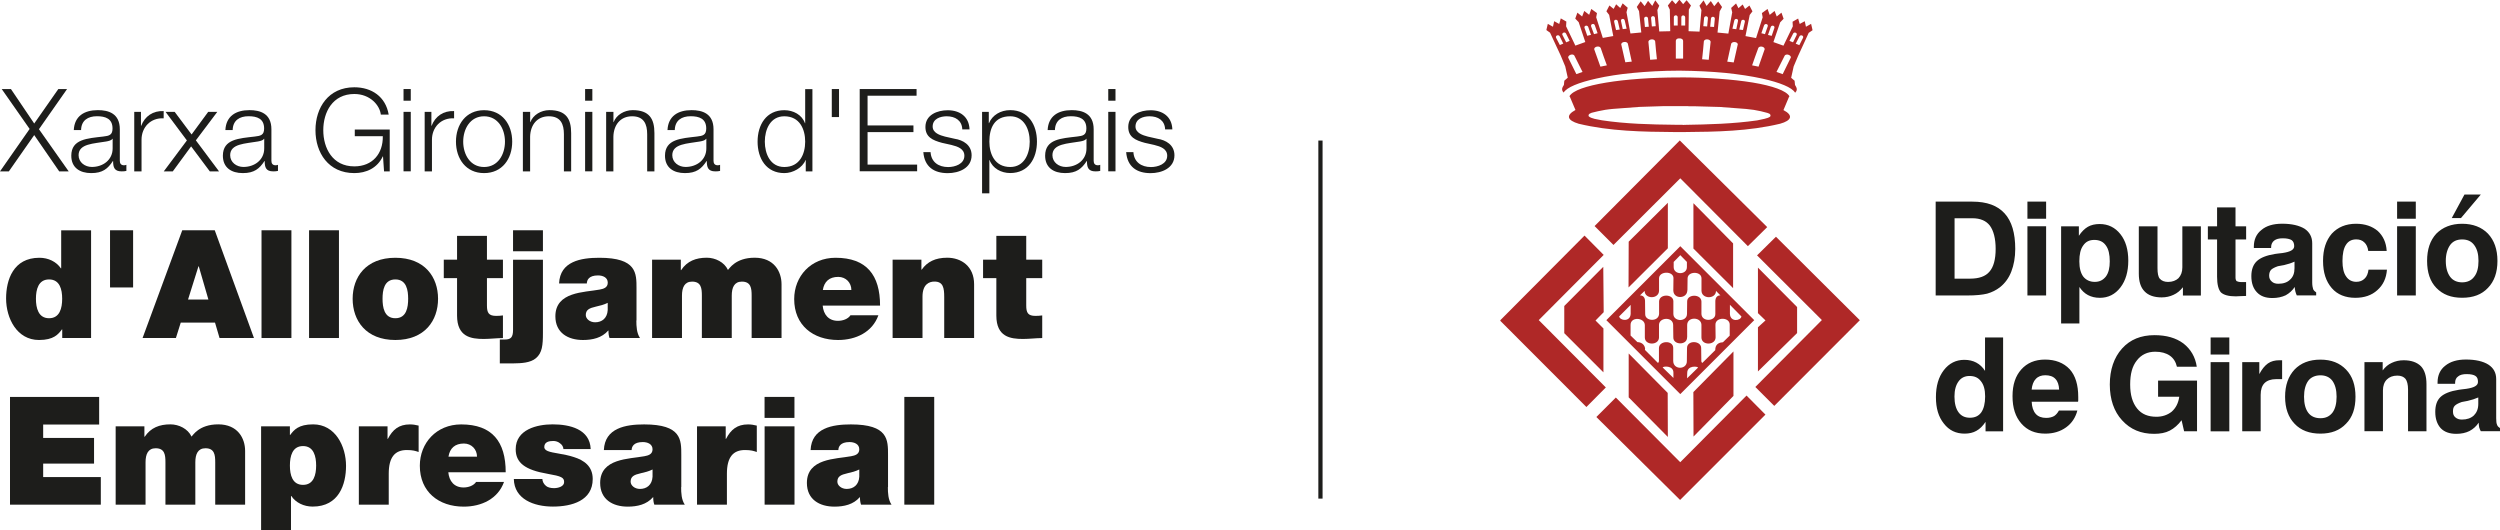 <?xml version="1.0" encoding="UTF-8"?>
<svg id="Capa_2" data-name="Capa 2" xmlns="http://www.w3.org/2000/svg" viewBox="0 0 480.08 101.78">
  <defs>
    <style>
      .cls-1, .cls-2 {
        fill-rule: evenodd;
      }

      .cls-1, .cls-3 {
        fill: #1d1d1b;
      }

      .cls-2 {
        fill: #af2827;
      }

      .cls-4 {
        fill: none;
        stroke: #1d1d1b;
        stroke-miterlimit: 10;
        stroke-width: .81px;
      }
    </style>
  </defs>
  <g id="Capa_1-2" data-name="Capa 1">
    <g>
      <path class="cls-2" d="M306.56,80.07l3.73-3.73,12.37,12.42,12.73-12.8,3.63,3.66-16.39,16.39-16.08-15.93ZM320.28,83.91l-7.52-7.6v-8.43l7.49,7.57.03,8.46ZM325.21,83.83l-.03-8.54,7.7-7.8v8.54l-7.67,7.8ZM288.1,61.6c0-.08.03-.1.05-.15l16.13-16.21,3.68,3.71-12.47,12.52,12.88,12.93-3.73,3.76-16.54-16.56ZM340.71,77.94l-3.63-3.63,12.78-12.85-12.45-12.42,3.63-3.58,16.11,16.03-16.44,16.46ZM300.39,63.99v-5.23l7.49-7.52.08,8.71-1.57,1.6,1.52,1.52v8.43l-7.52-7.52ZM337.58,62.85l1.45-1.32-1.45-1.4v-8.74l7.52,7.57v5l-7.52,7.37v-8.48ZM313.14,60.28v-1.73l-2.21,2.21c.13.81,2.11,1.14,2.21-.48ZM321.35,72.58v-.99c.03-1.47-2.01-1.27-2.06-1.02l2.06,2.01ZM324.04,55.76l.03-2.31c.03-1.4,2.64-1.4,2.67-.03v2.41c.03,1.65,2.77,1.65,2.79.03l.84.86c-.58,0-.94.38-.97,1.07v2.51c.03,1.42-2.59,1.57-2.67,0v-2.41c-.05-1.47-2.72-1.45-2.74-.03l-.03,2.41c0,.81-.69,1.19-1.35,1.19-.66-.05-1.27-.43-1.27-1.19v-2.44c-.03-1.4-2.69-1.45-2.74.05v2.39c-.08,1.6-2.72,1.45-2.67.03l-.03-2.54c-.03-.66-.36-1.02-.97-1.04l.89-.86c.03,1.63,2.74,1.6,2.77-.03v-2.41c.05-1.37,2.72-1.42,2.77-.05l-.03,2.41c.03,1.73,2.69,1.63,2.69-.03ZM323.99,64.78v-2.39c.03-1.63,2.69-1.55,2.74-.03v2.44c0,1.58,2.69,1.55,2.72,0l-.03-2.39c-.08-1.6,2.85-1.6,2.74.03v2.01l-1.3,1.27c-.61.03-1.32.28-1.45,1.14l-.03.38-2.49,2.46c-.13-.1-.15-.18-.18-.33l-.03-2.49c.05-1.5-2.72-1.63-2.72-.05l-.03,2.49c.03.89-.69,1.32-1.35,1.3-.66-.03-1.27-.46-1.27-1.32v-2.49c0-1.55-2.79-1.42-2.74.08v2.49c-.05.13-.08.23-.18.33l-2.51-2.52.03-.3c-.15-.86-.86-1.19-1.47-1.19l-1.32-1.27v-2.01c-.03-1.68,2.74-1.47,2.74.03v2.36c0,1.55,2.69,1.55,2.72,0v-2.44c.05-1.45,2.69-1.6,2.72.03l.03,2.36c-.05,1.55,2.67,1.58,2.64.03ZM322.67,49l1.27,1.3v.99c0,1.55-2.54,1.55-2.54,0v-.99l1.27-1.3ZM323.97,72.65l.03-1.04c0-1.5,2.03-1.27,2.08-1.02l-2.11,2.06ZM332.2,60.28v-1.75l2.21,2.24c-.13.84-2.13,1.14-2.21-.48ZM332.81,55.33l-7.62-7.6v-8.71l7.62,7.72v8.59ZM312.76,46.41l7.52-7.47v8.74l-7.55,7.52.03-8.79ZM322.67,34.24l-12.83,12.8-3.63-3.63,16.36-16.44,16.79,16.64-3.71,3.66-12.98-13.03ZM322.67,47.28l14.2,14.2-14.2,14.2-14.2-14.2,14.2-14.2ZM323.38,23.98c4.75-.08,9.42-.2,14.05-.86.48-.1.94-.2,1.4-.3.41-.1.91-.25,1.09-.43.03-.05.08-.1.08-.13,0-.43-.25-.43-.61-.58-.79-.23-1.68-.43-2.59-.58-.48-.05-.99-.13-1.5-.18-1.68-.13-3.35-.25-5.03-.38-1.55-.05-3.12-.1-4.67-.13h-1.22c-.1,0-.18,0-.28-.03h-4.65c-1.57.05-3.12.1-4.67.15-1.7.13-3.35.25-5.03.38-.51.05-1.02.1-1.5.18-.91.15-1.8.36-2.59.56-.36.18-.61.18-.61.58,0,.05.03.1.08.13.18.2.69.36,1.07.46.48.1.94.18,1.42.28,4.6.69,9.3.81,14.05.86h1.37c.05,0,.1.03.15.03h.2ZM322.64,14.86h.03c5.03,0,10.03.36,13.92.99,3.76.63,6.45,1.55,7.06,2.67-.03,0-.05.03-.08.03l-1.09,2.59c1.96,1.02,1.55,2.01-.64,2.62-6,1.45-12.27,1.55-18.47,1.6h-1.73c-6.2-.05-12.5-.15-18.49-1.6-2.16-.64-2.54-1.6-.61-2.64l-1.09-2.57s-.05-.03-.08-.05c.61-1.12,3.28-2.01,7.06-2.64,3.86-.64,8.89-.99,13.92-.99h.28ZM321.43,3.3c0-.46.74-.48.74,0v1.6h-.74v-1.6ZM323.61,3.33c-.03-.48-.74-.51-.74,0v1.57h.74v-1.57ZM329.3,3.61c.03-.48-.69-.53-.74-.05-.05.51-.1,1.04-.15,1.57.25.03.48.05.74.05.05-.53.1-1.04.15-1.57ZM327.98,3.51c.03-.48-.69-.53-.74-.05-.05.53-.1,1.04-.15,1.57.23.03.48.05.74.05.05-.53.1-1.04.15-1.57ZM328.49,8.08c.05-.61-1.24-.74-1.3-.1-.1,1.14-.2,2.29-.33,3.4.43.03.86.08,1.27.1.13-1.12.23-2.26.36-3.4ZM335.07,4.19c.1-.46-.64-.56-.71-.08-.13.51-.25,1.04-.36,1.57.23.03.48.05.71.08.13-.51.23-1.04.36-1.58ZM333.75,4.04c.1-.48-.61-.56-.71-.1-.13.53-.23,1.07-.36,1.57.25.03.48.08.74.1.1-.53.23-1.04.33-1.57ZM333.7,8.61c.13-.61-1.14-.76-1.27-.15-.25,1.14-.51,2.26-.74,3.38.41.05.84.1,1.24.15.25-1.12.51-2.24.76-3.38ZM340.73,5.39c.18-.46-.53-.66-.69-.2-.18.51-.36,1.02-.53,1.52.23.05.48.13.71.18.18-.51.36-1.02.51-1.5ZM339.46,5.06c.15-.46-.53-.64-.71-.18-.18.48-.33.99-.51,1.5.23.05.46.13.69.18.18-.51.36-.99.53-1.5ZM338.85,9.55c.2-.58-1.02-.89-1.22-.28-.41,1.09-.79,2.18-1.17,3.28.43.1.84.18,1.24.25.38-1.09.76-2.16,1.14-3.25ZM346.24,7.27c.2-.41-.46-.71-.69-.28-.23.46-.46.91-.71,1.4.23.08.46.18.69.28.23-.48.48-.94.71-1.4ZM345,6.73c.23-.41-.46-.69-.66-.28-.25.48-.48.94-.71,1.4.23.1.46.2.69.28.23-.46.46-.91.69-1.4ZM343.86,11.15c.28-.53-.91-.99-1.17-.41-.53,1.02-1.04,2.03-1.55,3.07.41.15.79.28,1.19.43.51-1.04,1.02-2.06,1.52-3.1ZM344.75,17.78c.58-.61.15-1.09-.05-1.47l-.08-.81-.66-.56.48-2.18.86-2.03,2.03-4.42.74-.51-.28-1.22-.99.56-.23-1.07-.97.53-.3-1.04-1.07.61.05.89-1.8,3.71-1.93-.69,1.3-3.79.66-.69-.41-1.17-.91.74-.41-1.07-.94.76-.41-1.14-1.09.79.15.81-1.27,3.99-2.03-.38.81-4.06.53-.69-.58-1.12-.84.66-.46-.86-.81.71-.46-.91-.94.86.2.84-.74,4.09-2.08-.2.41-4.06.46-.84-.74-1.07-.76.91-.66-.99-.81.94-.58-1.07-.79,1.02.38.84-.36,4.14-2.11-.08.05-4.14.41-.79-.84-1.02-.66.76-.61-.74-.08-.08-.03.03-.03-.03-.08.08-.61.74-.69-.76-.81,1.02.38.79.08,4.14-2.11.05-.36-4.12.36-.84-.76-1.02-.58,1.07-.81-.97-.66,1.02-.76-.94-.74,1.09.43.81.43,4.09-2.08.2-.76-4.09.23-.86-.97-.84-.46.89-.79-.71-.48.89-.81-.66-.58,1.12.53.69.79,4.06-2.01.36-1.27-3.96.15-.81-1.09-.79-.41,1.12-.94-.74-.41,1.07-.91-.74-.41,1.14.66.69,1.27,3.81-1.91.69-1.78-3.71.05-.91-1.07-.61-.3,1.07-.97-.53-.23,1.07-.99-.56-.28,1.19.71.51,2.06,4.42.86,2.06.48,2.16-.66.58-.08.81c-.2.36-.64.84-.05,1.47.58-.99,2.85-1.93,6.27-2.69,2.01-.46,4.42-.84,7.09-1.09,2.67-.25,5.61-.43,8.69-.43h.3c3.07.03,6,.18,8.69.43,2.67.28,5.06.64,7.09,1.09,3.4.76,5.72,1.7,6.3,2.69ZM322.37,7.37v.03c.08-.03.15-.03.23-.03.03,0,.05,0,.05.03v-.03c.31.05.56.2.56.48v3.4h-1.4v-3.43c.03-.28.28-.43.56-.46ZM315.73,3.61c-.05-.48.69-.56.74-.08.05.53.1,1.07.15,1.6-.25.03-.48.03-.74.05-.05-.53-.1-1.07-.15-1.57ZM317.06,3.48c-.03-.46.69-.53.74-.05.05.53.1,1.07.15,1.6-.25.03-.48.03-.74.05-.05-.53-.1-1.07-.15-1.6ZM316.55,8.08c-.05-.61,1.22-.74,1.3-.1.1,1.14.2,2.29.33,3.4-.43.03-.86.08-1.3.1-.1-1.12-.2-2.26-.33-3.4ZM309.97,4.19c-.1-.46.61-.56.71-.1.13.53.23,1.07.36,1.58-.25.05-.48.08-.71.1-.13-.53-.25-1.04-.36-1.58ZM311.29,4.04c-.1-.48.61-.58.71-.1.13.53.23,1.07.36,1.57-.25.03-.48.05-.74.08-.1-.51-.23-1.04-.33-1.55ZM311.34,8.61c-.13-.61,1.14-.79,1.27-.18.25,1.14.48,2.29.74,3.4-.41.03-.84.1-1.24.13-.25-1.09-.51-2.24-.76-3.35ZM304.28,5.36c-.15-.43.53-.63.71-.18.18.51.36,1.02.53,1.52-.23.05-.48.1-.71.18-.18-.51-.36-1.02-.53-1.52ZM305.55,5.06c-.15-.46.56-.66.71-.2.18.51.36,1.02.53,1.52-.23.05-.46.13-.69.18-.18-.51-.38-1.02-.56-1.5ZM306.16,9.53c-.18-.58,1.04-.86,1.24-.28.38,1.12.76,2.21,1.17,3.3-.43.08-.84.18-1.24.25-.38-1.09-.76-2.16-1.17-3.28ZM298.82,7.27c-.2-.43.46-.71.69-.3.23.48.46.94.69,1.4-.2.1-.43.2-.66.28-.23-.46-.48-.91-.71-1.37ZM300.04,6.73c-.2-.41.48-.71.69-.28.25.46.46.94.69,1.4-.23.1-.43.18-.66.28-.23-.46-.48-.94-.71-1.4ZM301.18,11.15c-.25-.53.91-.99,1.17-.43.51,1.02,1.02,2.06,1.55,3.1-.41.13-.79.28-1.19.41-.51-1.02-1.02-2.06-1.52-3.07Z"/>
      <path class="cls-1" d="M475.92,76.32c-.62.27-1.28.49-2.04.66-.75.13-1.15.22-1.15.22-.62.22-1.06.44-1.33.71-.27.27-.35.62-.35,1.11s.13.84.44,1.11c.35.31.75.44,1.28.44.97,0,1.73-.27,2.3-.8.53-.53.84-1.24.84-2.21v-1.24ZM475.97,81.19c-.44.66-1.02,1.2-1.77,1.59-.71.35-1.55.53-2.52.53-1.28,0-2.3-.35-3.01-1.11-.66-.75-1.02-1.77-1.02-3.1,0-1.24.31-2.21,1.02-2.88.71-.66,1.86-1.11,3.5-1.37.35-.04.84-.13,1.42-.18,1.51-.22,2.26-.62,2.26-1.33,0-.53-.13-.93-.49-1.15-.31-.22-.89-.35-1.68-.35-.71,0-1.28.13-1.64.44-.4.27-.58.71-.58,1.24v.18h-3.37v-.27c0-1.33.49-2.44,1.46-3.19.97-.8,2.3-1.2,3.99-1.2,1.86,0,3.32.35,4.3.97,1.02.66,1.51,1.59,1.51,2.79v7.53c0,.58.04.97.18,1.28.09.27.31.44.58.62v.58h-3.72c-.13-.22-.22-.49-.31-.75-.04-.27-.09-.58-.09-.89ZM454.05,82.83v-13.29h3.5v1.59c.49-.66,1.06-1.15,1.77-1.46.66-.31,1.42-.49,2.26-.49,1.46,0,2.57.4,3.32,1.15.71.75,1.06,1.9,1.06,3.45v9.03h-3.54v-8.02c0-.93-.18-1.64-.49-2.04-.35-.4-.84-.62-1.59-.62-.84,0-1.51.27-1.99.75-.49.49-.75,1.2-.75,2.08v7.84h-3.54ZM438.81,76.19c0-2.21.62-3.94,1.82-5.23,1.2-1.24,2.83-1.9,4.96-1.9s3.72.66,4.92,1.9c1.24,1.28,1.82,3.01,1.82,5.23s-.58,3.94-1.82,5.18c-1.2,1.28-2.83,1.9-4.92,1.9s-3.76-.62-4.96-1.9c-1.2-1.24-1.82-2.97-1.82-5.18ZM442.45,76.19c0,1.33.27,2.35.8,3.06.53.71,1.33,1.06,2.35,1.06s1.73-.35,2.3-1.06c.53-.71.8-1.73.8-3.06s-.27-2.3-.8-3.06c-.53-.71-1.33-1.06-2.3-1.06s-1.82.35-2.35,1.06c-.53.75-.8,1.77-.8,3.06ZM430.58,82.83v-13.29h3.28v2.3c.49-.93,1.02-1.59,1.64-2.04.62-.44,1.37-.62,2.21-.62h.53v3.63h-1.2c-.93,0-1.68.27-2.17.75-.49.49-.75,1.24-.75,2.26v7h-3.54ZM424.51,82.83v-13.29h3.59v13.29h-3.59ZM424.51,68.08v-3.28h3.59v3.28h-3.59ZM418.93,80.7c-.66.89-1.42,1.55-2.26,1.99-.84.44-1.86.62-3.01.62-2.52,0-4.56-.84-6.16-2.61-1.55-1.68-2.35-4.03-2.35-6.86s.8-5.18,2.35-6.91c1.55-1.73,3.63-2.57,6.24-2.57,2.26,0,4.12.53,5.54,1.59,1.42,1.11,2.3,2.61,2.57,4.47h-3.81c-.22-.93-.66-1.64-1.37-2.13-.71-.49-1.64-.75-2.79-.75-1.51,0-2.7.58-3.54,1.68-.89,1.11-1.28,2.61-1.28,4.61s.44,3.5,1.33,4.61c.89,1.11,2.13,1.59,3.72,1.59,1.15,0,2.13-.35,2.92-.97.8-.71,1.28-1.64,1.46-2.88h-4.07v-3.1h7.48v9.74h-2.48l-.49-2.13ZM390.15,74.81h5.27c-.04-.89-.27-1.59-.71-2.04-.44-.49-1.11-.71-1.95-.71-.75,0-1.37.22-1.82.71-.44.44-.71,1.15-.8,2.04ZM395.38,78.84h3.54c-.35,1.33-1.06,2.44-2.17,3.23-1.11.8-2.44,1.2-3.99,1.2-1.95,0-3.45-.62-4.61-1.95-1.11-1.28-1.68-2.97-1.68-5.23s.58-3.9,1.68-5.14c1.11-1.24,2.61-1.9,4.56-1.9s3.59.62,4.74,1.86c1.11,1.24,1.64,3.01,1.64,5.31v.58c0,.13,0,.22-.04.35h-8.9c.04,1.02.31,1.82.8,2.35.44.49,1.11.75,1.99.75.58,0,1.11-.13,1.51-.35.35-.22.66-.58.93-1.06ZM375.32,76.14c0,1.33.27,2.35.8,3.06.49.66,1.2,1.02,2.17,1.02s1.68-.35,2.17-1.02c.49-.71.75-1.73.75-3.06s-.27-2.26-.8-2.92c-.53-.71-1.24-1.02-2.21-1.02-.89,0-1.59.35-2.08,1.02-.53.71-.8,1.68-.8,2.92ZM384.66,64.81v18.02h-3.37v-1.82c-.53.8-1.11,1.37-1.77,1.73-.62.35-1.37.53-2.26.53-1.64,0-2.97-.62-3.99-1.95-1.02-1.28-1.51-2.92-1.51-5.05s.49-3.85,1.51-5.18c1.02-1.33,2.35-1.99,3.94-1.99.89,0,1.64.18,2.3.53.66.35,1.24.89,1.68,1.59v-6.42h3.45ZM476.4,37.35l-3.81,4.52h-1.77l2.44-4.52h3.14ZM466.08,50.1c0-2.21.58-3.94,1.77-5.23,1.24-1.24,2.88-1.9,4.96-1.9s3.76.66,4.96,1.9c1.2,1.28,1.82,3.01,1.82,5.23s-.62,3.94-1.82,5.18c-1.2,1.28-2.83,1.9-4.96,1.9s-3.72-.62-4.96-1.9c-1.2-1.24-1.77-2.97-1.77-5.18ZM469.67,50.1c0,1.33.31,2.35.84,3.06.53.71,1.33,1.06,2.3,1.06s1.77-.35,2.3-1.06c.58-.71.84-1.73.84-3.06s-.27-2.3-.84-3.06c-.53-.71-1.28-1.06-2.3-1.06s-1.77.35-2.3,1.06c-.53.75-.84,1.77-.84,3.06ZM460.32,56.74v-13.29h3.59v13.29h-3.59ZM460.32,42v-3.28h3.59v3.28h-3.59ZM454.83,51.79h3.54c-.13,1.68-.75,2.97-1.86,3.94-1.06.97-2.48,1.46-4.21,1.46-1.9,0-3.45-.62-4.52-1.86-1.11-1.28-1.68-2.97-1.68-5.23s.58-3.94,1.68-5.23c1.15-1.24,2.7-1.9,4.65-1.9,1.73,0,3.1.49,4.16,1.37,1.02.93,1.64,2.21,1.73,3.85h-3.54c-.09-.71-.35-1.28-.75-1.64-.4-.4-.93-.58-1.55-.58-.89,0-1.55.35-1.99,1.06-.44.66-.66,1.73-.66,3.1,0,1.28.22,2.3.71,2.97.44.66,1.11,1.02,1.95,1.02.66,0,1.2-.22,1.59-.62.4-.35.66-.97.75-1.73ZM440.62,50.24c-.58.27-1.24.49-1.99.66-.75.13-1.15.22-1.2.22-.62.22-1.06.44-1.33.71-.22.27-.35.62-.35,1.11s.18.84.49,1.11c.31.31.75.44,1.28.44.97,0,1.73-.27,2.26-.8.58-.53.84-1.24.84-2.21v-1.24ZM440.66,55.11c-.44.66-1.02,1.2-1.73,1.59-.75.35-1.59.53-2.57.53-1.28,0-2.26-.35-2.97-1.11-.71-.75-1.06-1.77-1.06-3.1,0-1.24.35-2.21,1.06-2.88.71-.66,1.86-1.11,3.45-1.37.35-.04.84-.13,1.46-.18,1.51-.22,2.26-.62,2.26-1.33,0-.53-.18-.93-.49-1.15-.35-.22-.93-.35-1.68-.35s-1.28.13-1.68.44c-.35.27-.58.71-.58,1.24v.18h-3.32v-.27c0-1.33.49-2.44,1.46-3.19.93-.8,2.26-1.2,3.99-1.2,1.86,0,3.28.35,4.3.97.97.66,1.46,1.59,1.46,2.79v7.53c0,.58.09.97.18,1.28.13.27.31.44.58.62v.58h-3.72c-.09-.22-.22-.49-.27-.75-.09-.27-.09-.58-.13-.89ZM431.32,56.83c-.31,0-.71.04-1.15.04-.44.04-.75.04-.84.04-1.37,0-2.3-.27-2.83-.75-.49-.53-.75-1.55-.75-3.01v-7.17h-1.77v-2.52h1.77v-3.63h3.54v3.63h2.04v2.52h-2.04v7.35c0,.31.09.53.22.66.18.09.49.18.97.18h.84v2.66ZM422.64,43.46v13.29h-3.45v-1.59c-.53.66-1.11,1.15-1.82,1.46-.66.31-1.42.49-2.26.49-1.46,0-2.57-.4-3.28-1.15-.75-.75-1.11-1.9-1.11-3.41v-9.08h3.59v8.06c0,.93.13,1.64.44,1.99.35.4.89.62,1.59.62.84,0,1.51-.27,1.99-.71.49-.53.75-1.2.75-2.08v-7.88h3.54ZM395.8,62.1v-18.64h3.41v1.82c.53-.8,1.11-1.37,1.73-1.73.62-.35,1.37-.53,2.26-.53,1.64,0,2.97.66,3.99,1.95,1.02,1.28,1.51,3.01,1.51,5.09s-.49,3.81-1.51,5.14c-1.02,1.33-2.35,1.99-3.94,1.99-.89,0-1.64-.18-2.3-.53-.66-.35-1.2-.89-1.64-1.55v7h-3.5ZM405.14,50.19c0-1.33-.22-2.35-.75-3.06-.49-.71-1.24-1.06-2.21-1.06s-1.64.35-2.13,1.06c-.53.71-.75,1.73-.75,3.06s.27,2.26.75,2.92c.53.66,1.28,1.02,2.21,1.02s1.59-.35,2.13-1.02c.53-.71.75-1.68.75-2.92ZM389.33,56.74v-13.29h3.59v13.29h-3.59ZM389.33,42v-3.28h3.59v3.28h-3.59ZM371.71,56.74v-18.02h7.04c2.79,0,4.83.75,6.2,2.26,1.37,1.51,2.04,3.76,2.04,6.82,0,1.64-.27,3.1-.75,4.34-.49,1.28-1.24,2.26-2.17,3.01-.75.58-1.55.97-2.48,1.24-.89.22-2.17.35-3.85.35h-6.02ZM375.34,53.51h2.97c1.73,0,2.97-.44,3.72-1.33.8-.89,1.2-2.39,1.2-4.38s-.4-3.5-1.11-4.47c-.71-.93-1.82-1.42-3.37-1.42h-3.41v11.6Z"/>
    </g>
    <line class="cls-4" x1="253.57" y1="26.99" x2="253.57" y2="95.75"/>
    <g>
      <path class="cls-3" d="M.33,17.1h1.77l4.47,6.62,4.63-6.62h1.68l-5.4,7.71,5.71,8.1h-1.82l-4.8-6.97-4.87,6.97H0l5.69-8.15L.33,17.1Z"/>
      <path class="cls-3" d="M14.17,24.98c.13-2.68,2.01-3.83,4.63-3.83,2.01,0,4.21.62,4.21,3.68v6.07c0,.53.27.84.82.84.16,0,.33-.04.44-.09v1.17c-.31.07-.53.09-.91.09-1.42,0-1.64-.8-1.64-1.99h-.04c-.97,1.48-1.97,2.32-4.16,2.32s-3.83-1.04-3.83-3.34c0-3.21,3.12-3.32,6.13-3.68,1.15-.13,1.79-.29,1.79-1.55,0-1.88-1.35-2.35-2.99-2.35-1.73,0-3.01.8-3.05,2.66h-1.4ZM21.61,26.66h-.04c-.18.33-.8.44-1.17.51-2.37.42-5.31.4-5.31,2.63,0,1.39,1.24,2.26,2.55,2.26,2.13,0,4.01-1.35,3.99-3.59v-1.82Z"/>
      <path class="cls-3" d="M25.79,21.48h1.28v2.68h.04c.71-1.84,2.26-2.92,4.32-2.83v1.39c-2.52-.13-4.25,1.73-4.25,4.1v6.09h-1.4v-11.42Z"/>
      <path class="cls-3" d="M35.89,26.97l-4.1-5.49h1.75l3.25,4.34,3.19-4.34h1.75l-4.12,5.47,4.45,5.96h-1.77l-3.59-4.8-3.52,4.8h-1.73l4.43-5.93Z"/>
      <path class="cls-3" d="M43.28,24.98c.13-2.68,2.01-3.83,4.63-3.83,2.01,0,4.21.62,4.21,3.68v6.07c0,.53.27.84.82.84.16,0,.33-.04.44-.09v1.17c-.31.07-.53.09-.91.09-1.42,0-1.64-.8-1.64-1.99h-.04c-.97,1.48-1.97,2.32-4.16,2.32s-3.83-1.04-3.83-3.34c0-3.21,3.12-3.32,6.13-3.68,1.15-.13,1.79-.29,1.79-1.55,0-1.88-1.35-2.35-2.99-2.35-1.73,0-3.01.8-3.05,2.66h-1.4ZM50.72,26.66h-.04c-.18.33-.8.44-1.17.51-2.37.42-5.31.4-5.31,2.63,0,1.39,1.24,2.26,2.55,2.26,2.13,0,4.01-1.35,3.99-3.59v-1.82Z"/>
      <path class="cls-3" d="M74.83,32.91h-1.08l-.2-2.88h-.04c-1.06,2.26-3.19,3.21-5.47,3.21-4.98,0-7.46-3.92-7.46-8.24s2.48-8.24,7.46-8.24c3.32,0,6.02,1.79,6.6,5.25h-1.51c-.2-1.82-2.08-3.96-5.09-3.96-4.18,0-5.96,3.5-5.96,6.95s1.77,6.95,5.96,6.95c3.5,0,5.54-2.46,5.47-5.8h-5.38v-1.28h6.71v8.04Z"/>
      <path class="cls-3" d="M77.49,17.1h1.39v2.24h-1.39v-2.24ZM77.49,21.48h1.39v11.42h-1.39v-11.42Z"/>
      <path class="cls-3" d="M81.56,21.48h1.28v2.68h.04c.71-1.84,2.26-2.92,4.32-2.83v1.39c-2.52-.13-4.25,1.73-4.25,4.1v6.09h-1.4v-11.42Z"/>
      <path class="cls-3" d="M98.36,27.2c0,3.28-1.9,6.04-5.4,6.04s-5.4-2.77-5.4-6.04,1.9-6.04,5.4-6.04,5.4,2.77,5.4,6.04ZM88.95,27.2c0,2.44,1.33,4.87,4.01,4.87s4.01-2.43,4.01-4.87-1.33-4.87-4.01-4.87-4.01,2.44-4.01,4.87Z"/>
      <path class="cls-3" d="M100.42,21.48h1.39v1.97h.04c.51-1.37,2.04-2.3,3.65-2.3,3.21,0,4.18,1.68,4.18,4.41v7.35h-1.39v-7.13c0-1.97-.64-3.45-2.9-3.45s-3.54,1.68-3.59,3.92v6.66h-1.39v-11.42Z"/>
      <path class="cls-3" d="M112.36,17.1h1.39v2.24h-1.39v-2.24ZM112.36,21.48h1.39v11.42h-1.39v-11.42Z"/>
      <path class="cls-3" d="M116.41,21.48h1.39v1.97h.04c.51-1.37,2.04-2.3,3.65-2.3,3.21,0,4.18,1.68,4.18,4.41v7.35h-1.39v-7.13c0-1.97-.64-3.45-2.9-3.45s-3.54,1.68-3.59,3.92v6.66h-1.39v-11.42Z"/>
      <path class="cls-3" d="M128.18,24.98c.13-2.68,2.01-3.83,4.63-3.83,2.01,0,4.21.62,4.21,3.68v6.07c0,.53.27.84.82.84.16,0,.33-.04.44-.09v1.17c-.31.07-.53.09-.91.09-1.42,0-1.64-.8-1.64-1.99h-.04c-.97,1.48-1.97,2.32-4.16,2.32s-3.83-1.04-3.83-3.34c0-3.21,3.12-3.32,6.13-3.68,1.15-.13,1.79-.29,1.79-1.55,0-1.88-1.35-2.35-2.99-2.35-1.73,0-3.01.8-3.05,2.66h-1.4ZM135.62,26.66h-.04c-.18.33-.8.44-1.17.51-2.37.42-5.31.4-5.31,2.63,0,1.39,1.24,2.26,2.55,2.26,2.13,0,4.01-1.35,3.99-3.59v-1.82Z"/>
      <path class="cls-3" d="M156.01,32.91h-1.28v-2.17h-.04c-.6,1.48-2.41,2.5-4.07,2.5-3.48,0-5.14-2.81-5.14-6.04s1.66-6.04,5.14-6.04c1.71,0,3.37.86,3.96,2.5h.04v-6.55h1.39v15.81ZM150.61,32.07c2.97,0,4.01-2.5,4.01-4.87s-1.04-4.87-4.01-4.87c-2.66,0-3.74,2.5-3.74,4.87s1.08,4.87,3.74,4.87Z"/>
      <path class="cls-3" d="M159.73,17.1h1.39v5.38h-1.39v-5.38Z"/>
      <path class="cls-3" d="M165.09,17.1h10.92v1.28h-9.41v5.71h8.81v1.28h-8.81v6.24h9.52v1.28h-11.03v-15.81Z"/>
      <path class="cls-3" d="M184.79,24.83c-.07-1.73-1.39-2.5-2.99-2.5-1.24,0-2.7.49-2.7,1.97,0,1.24,1.42,1.68,2.37,1.93l1.86.42c1.59.24,3.25,1.17,3.25,3.17,0,2.48-2.46,3.43-4.58,3.43-2.66,0-4.47-1.24-4.69-4.03h1.39c.11,1.88,1.51,2.86,3.37,2.86,1.31,0,3.12-.58,3.12-2.17,0-1.33-1.24-1.77-2.5-2.08l-1.79-.4c-1.82-.49-3.19-1.11-3.19-3.05,0-2.33,2.28-3.21,4.29-3.21,2.28,0,4.1,1.2,4.18,3.68h-1.39Z"/>
      <path class="cls-3" d="M188.6,21.48h1.28v2.17h.04c.64-1.55,2.24-2.5,4.07-2.5,3.48,0,5.14,2.81,5.14,6.04s-1.66,6.04-5.14,6.04c-1.7,0-3.37-.86-3.96-2.5h-.04v6.4h-1.4v-15.65ZM194,22.33c-3.08,0-4.01,2.28-4.01,4.87,0,2.37,1.04,4.87,4.01,4.87,2.66,0,3.74-2.5,3.74-4.87s-1.08-4.87-3.74-4.87Z"/>
      <path class="cls-3" d="M201.18,24.98c.13-2.68,2.01-3.83,4.63-3.83,2.01,0,4.21.62,4.21,3.68v6.07c0,.53.27.84.82.84.16,0,.33-.04.44-.09v1.17c-.31.07-.53.09-.91.09-1.42,0-1.64-.8-1.64-1.99h-.04c-.97,1.48-1.97,2.32-4.16,2.32s-3.83-1.04-3.83-3.34c0-3.21,3.12-3.32,6.13-3.68,1.15-.13,1.79-.29,1.79-1.55,0-1.88-1.35-2.35-2.99-2.35-1.73,0-3.01.8-3.05,2.66h-1.4ZM208.62,26.66h-.04c-.18.33-.8.44-1.17.51-2.37.42-5.31.4-5.31,2.63,0,1.39,1.24,2.26,2.55,2.26,2.13,0,4.01-1.35,3.99-3.59v-1.82Z"/>
      <path class="cls-3" d="M212.82,17.1h1.39v2.24h-1.39v-2.24ZM212.82,21.48h1.39v11.42h-1.39v-11.42Z"/>
      <path class="cls-3" d="M223.74,24.83c-.07-1.73-1.39-2.5-2.99-2.5-1.24,0-2.7.49-2.7,1.97,0,1.24,1.42,1.68,2.37,1.93l1.86.42c1.59.24,3.25,1.17,3.25,3.17,0,2.48-2.46,3.43-4.58,3.43-2.66,0-4.47-1.24-4.69-4.03h1.39c.11,1.88,1.51,2.86,3.37,2.86,1.31,0,3.12-.58,3.12-2.17,0-1.33-1.24-1.77-2.5-2.08l-1.79-.4c-1.82-.49-3.19-1.11-3.19-3.05,0-2.33,2.28-3.21,4.29-3.21,2.28,0,4.1,1.2,4.18,3.68h-1.39Z"/>
      <path class="cls-3" d="M17.48,64.91h-5.53v-1.65h-.06c-.72.96-1.59,2.03-4.4,2.03-4.26,0-6.32-4.2-6.32-7.97,0-3.54,1.36-7.82,6.4-7.82,1.71,0,3.25.75,4.12,2.03h.06v-7.3h5.74v20.69ZM9.42,53.66c-2.06,0-2.52,1.94-2.52,3.71s.46,3.74,2.52,3.74,2.52-1.94,2.52-3.74-.46-3.71-2.52-3.71Z"/>
      <path class="cls-3" d="M21.13,44.22h4.43v10.98h-4.43v-10.98Z"/>
      <path class="cls-3" d="M35.01,44.22h6.23l7.53,20.69h-6.61l-.87-2.96h-6.58l-.93,2.96h-6.4l7.62-20.69ZM40.02,57.52l-1.85-6.38h-.06l-2,6.38h3.91Z"/>
      <path class="cls-3" d="M50.22,44.22h5.74v20.69h-5.74v-20.69Z"/>
      <path class="cls-3" d="M59.35,44.22h5.74v20.69h-5.74v-20.69Z"/>
      <path class="cls-3" d="M75.92,65.29c-5.65,0-8.2-3.74-8.2-7.91s2.55-7.88,8.2-7.88,8.2,3.71,8.2,7.88-2.55,7.91-8.2,7.91ZM75.92,53.66c-2.17,0-2.46,2.12-2.46,3.71s.29,3.74,2.46,3.74,2.46-2.14,2.46-3.74-.29-3.71-2.46-3.71Z"/>
      <path class="cls-3" d="M93.51,49.87h3.07v3.54h-3.07v5.25c0,1.39.32,2,1.77,2,.43,0,.87-.03,1.3-.09v4.35c-1.16,0-2.46.17-3.68.17-2.43,0-5.13-.38-5.13-4.49v-7.19h-2.55v-3.54h2.55v-4.58h5.74v4.58Z"/>
      <path class="cls-3" d="M95.97,65.2h.96c1.16,0,1.59-.41,1.59-1.85v-13.47h5.74v14.02c0,2.41-.14,3.85-1.33,4.87-1.07.93-2.9.99-4.26,1.01h-2.69v-4.58ZM104.26,48.25h-5.74v-4.03h5.74v4.03Z"/>
      <path class="cls-3" d="M122.2,61.55c0,1.13.06,2.41.7,3.36h-5.85c-.15-.41-.23-1.01-.2-1.42h-.06c-1.22,1.39-2.99,1.8-4.84,1.8-2.9,0-5.3-1.39-5.3-4.55,0-4.75,5.56-4.58,8.49-5.13.78-.14,1.57-.38,1.57-1.33,0-1.01-.96-1.39-1.88-1.39-1.77,0-2.12.9-2.14,1.54h-5.33c.09-2.12,1.13-3.36,2.61-4.06,1.45-.7,3.36-.87,5.13-.87,7.19,0,7.13,2.98,7.13,5.88v6.17ZM116.69,58.16c-.7.35-1.48.55-2.26.72-1.27.29-1.94.61-1.94,1.62,0,.7.75,1.39,1.8,1.39,1.3,0,2.32-.78,2.41-2.35v-1.39Z"/>
      <path class="cls-3" d="M125.21,49.87h5.53v2h.06c1.16-1.74,2.84-2.38,4.93-2.38,1.62,0,3.36.84,4.06,2.35.23-.17,1.39-2.35,5.13-2.35s5.16,2.67,5.16,5.1v10.32h-5.74v-8.14c0-1.42-.14-2.69-1.88-2.69-1.45,0-1.94,1.13-1.94,2.69v8.14h-5.74v-8.14c0-1.42-.14-2.69-1.88-2.69-1.45,0-1.94,1.13-1.94,2.69v8.14h-5.74v-15.04Z"/>
      <path class="cls-3" d="M157.98,58.68c.15,1.71,1.13,2.93,2.93,2.93.93,0,1.94-.35,2.41-1.07h5.36c-1.16,3.25-4.32,4.75-7.74,4.75-4.81,0-8.43-2.84-8.43-7.85,0-4.38,3.19-7.94,7.94-7.94,5.97,0,8.55,3.33,8.55,9.19h-11.01ZM163.49,55.69c0-1.39-1.04-2.52-2.52-2.52-1.71,0-2.7.9-2.96,2.52h5.48Z"/>
      <path class="cls-3" d="M171.4,49.87h5.54v1.91h.06c1.07-1.51,2.61-2.29,4.9-2.29,2.69,0,5.16,1.65,5.16,5.1v10.32h-5.74v-7.88c0-1.74-.2-2.96-1.88-2.96-.98,0-2.29.49-2.29,2.9v7.94h-5.74v-15.04Z"/>
      <path class="cls-3" d="M197.07,49.87h3.07v3.54h-3.07v5.25c0,1.39.32,2,1.77,2,.43,0,.87-.03,1.3-.09v4.35c-1.16,0-2.46.17-3.68.17-2.43,0-5.13-.38-5.13-4.49v-7.19h-2.55v-3.54h2.55v-4.58h5.74v4.58Z"/>
      <path class="cls-3" d="M1.92,76.22h17.12v5.3h-10.75v2.58h9.77v4.93h-9.77v2.58h11.07v5.3H1.92v-20.69Z"/>
      <path class="cls-3" d="M22.2,81.87h5.53v2h.06c1.16-1.74,2.84-2.38,4.93-2.38,1.62,0,3.36.84,4.06,2.35.23-.17,1.39-2.35,5.13-2.35s5.16,2.67,5.16,5.1v10.32h-5.74v-8.14c0-1.42-.14-2.69-1.88-2.69-1.45,0-1.94,1.13-1.94,2.69v8.14h-5.74v-8.14c0-1.42-.14-2.69-1.88-2.69-1.45,0-1.94,1.13-1.94,2.69v8.14h-5.74v-15.04Z"/>
      <path class="cls-3" d="M50.13,81.87h5.54v1.65h.06c.72-.96,1.59-2.03,4.4-2.03,4.26,0,6.32,4.2,6.32,7.97,0,3.54-1.36,7.82-6.4,7.82-1.71,0-3.25-.75-4.11-2.03h-.06v6.52h-5.74v-19.91ZM58.19,93.11c2.06,0,2.52-1.94,2.52-3.71s-.46-3.74-2.52-3.74-2.52,1.94-2.52,3.74.46,3.71,2.52,3.71Z"/>
      <path class="cls-3" d="M68.91,81.87h5.51v2.41h.06c.93-1.8,2.14-2.78,4.23-2.78.58,0,1.13.09,1.68.23v5.07c-.58-.2-1.1-.38-2.26-.38-2.26,0-3.48,1.33-3.48,4.55v5.94h-5.74v-15.04Z"/>
      <path class="cls-3" d="M86.09,90.68c.15,1.71,1.13,2.93,2.93,2.93.93,0,1.94-.35,2.41-1.07h5.36c-1.16,3.25-4.32,4.75-7.74,4.75-4.81,0-8.43-2.84-8.43-7.85,0-4.38,3.19-7.94,7.94-7.94,5.97,0,8.55,3.33,8.55,9.19h-11.01ZM91.6,87.69c0-1.39-1.04-2.52-2.52-2.52-1.71,0-2.7.9-2.96,2.52h5.48Z"/>
      <path class="cls-3" d="M108.2,86.25c-.03-.49-.29-.87-.67-1.13-.35-.29-.81-.44-1.27-.44-.81,0-1.74.17-1.74,1.16,0,.43.35.64.67.78.96.41,3.13.52,5.04,1.16,1.91.61,3.59,1.74,3.59,4.2,0,4.17-4,5.3-7.65,5.3s-7.42-1.42-7.5-5.3h5.48c.03.52.26.96.7,1.33.29.26.84.43,1.54.43.75,0,1.94-.29,1.94-1.16s-.49-1.13-3.16-1.59c-4.38-.75-6.14-2.14-6.14-4.72,0-3.8,4.09-4.78,7.1-4.78,3.25,0,7.16.9,7.3,4.75h-5.22Z"/>
      <path class="cls-3" d="M130.8,93.55c0,1.13.06,2.41.7,3.36h-5.85c-.15-.41-.23-1.01-.2-1.42h-.06c-1.22,1.39-2.99,1.8-4.84,1.8-2.9,0-5.3-1.39-5.3-4.55,0-4.75,5.56-4.58,8.49-5.13.78-.14,1.57-.38,1.57-1.33,0-1.01-.96-1.39-1.88-1.39-1.77,0-2.12.9-2.14,1.54h-5.33c.09-2.12,1.13-3.36,2.61-4.06,1.45-.7,3.36-.87,5.13-.87,7.19,0,7.13,2.98,7.13,5.88v6.17ZM125.3,90.16c-.7.35-1.48.55-2.26.72-1.27.29-1.94.61-1.94,1.62,0,.7.75,1.39,1.8,1.39,1.3,0,2.32-.78,2.41-2.35v-1.39Z"/>
      <path class="cls-3" d="M133.85,81.87h5.51v2.41h.06c.93-1.8,2.14-2.78,4.23-2.78.58,0,1.13.09,1.68.23v5.07c-.58-.2-1.1-.38-2.26-.38-2.26,0-3.48,1.33-3.48,4.55v5.94h-5.74v-15.04Z"/>
      <path class="cls-3" d="M152.56,80.25h-5.74v-4.03h5.74v4.03ZM146.83,81.87h5.74v15.04h-5.74v-15.04Z"/>
      <path class="cls-3" d="M170.5,93.55c0,1.13.06,2.41.7,3.36h-5.85c-.15-.41-.23-1.01-.2-1.42h-.06c-1.22,1.39-2.99,1.8-4.84,1.8-2.9,0-5.3-1.39-5.3-4.55,0-4.75,5.56-4.58,8.49-5.13.78-.14,1.57-.38,1.57-1.33,0-1.01-.96-1.39-1.88-1.39-1.77,0-2.12.9-2.14,1.54h-5.33c.09-2.12,1.13-3.36,2.61-4.06,1.45-.7,3.36-.87,5.13-.87,7.19,0,7.13,2.98,7.13,5.88v6.17ZM165,90.16c-.7.35-1.48.55-2.26.72-1.27.29-1.94.61-1.94,1.62,0,.7.75,1.39,1.8,1.39,1.3,0,2.32-.78,2.41-2.35v-1.39Z"/>
      <path class="cls-3" d="M173.66,76.22h5.74v20.69h-5.74v-20.69Z"/>
    </g>
  </g>
</svg>